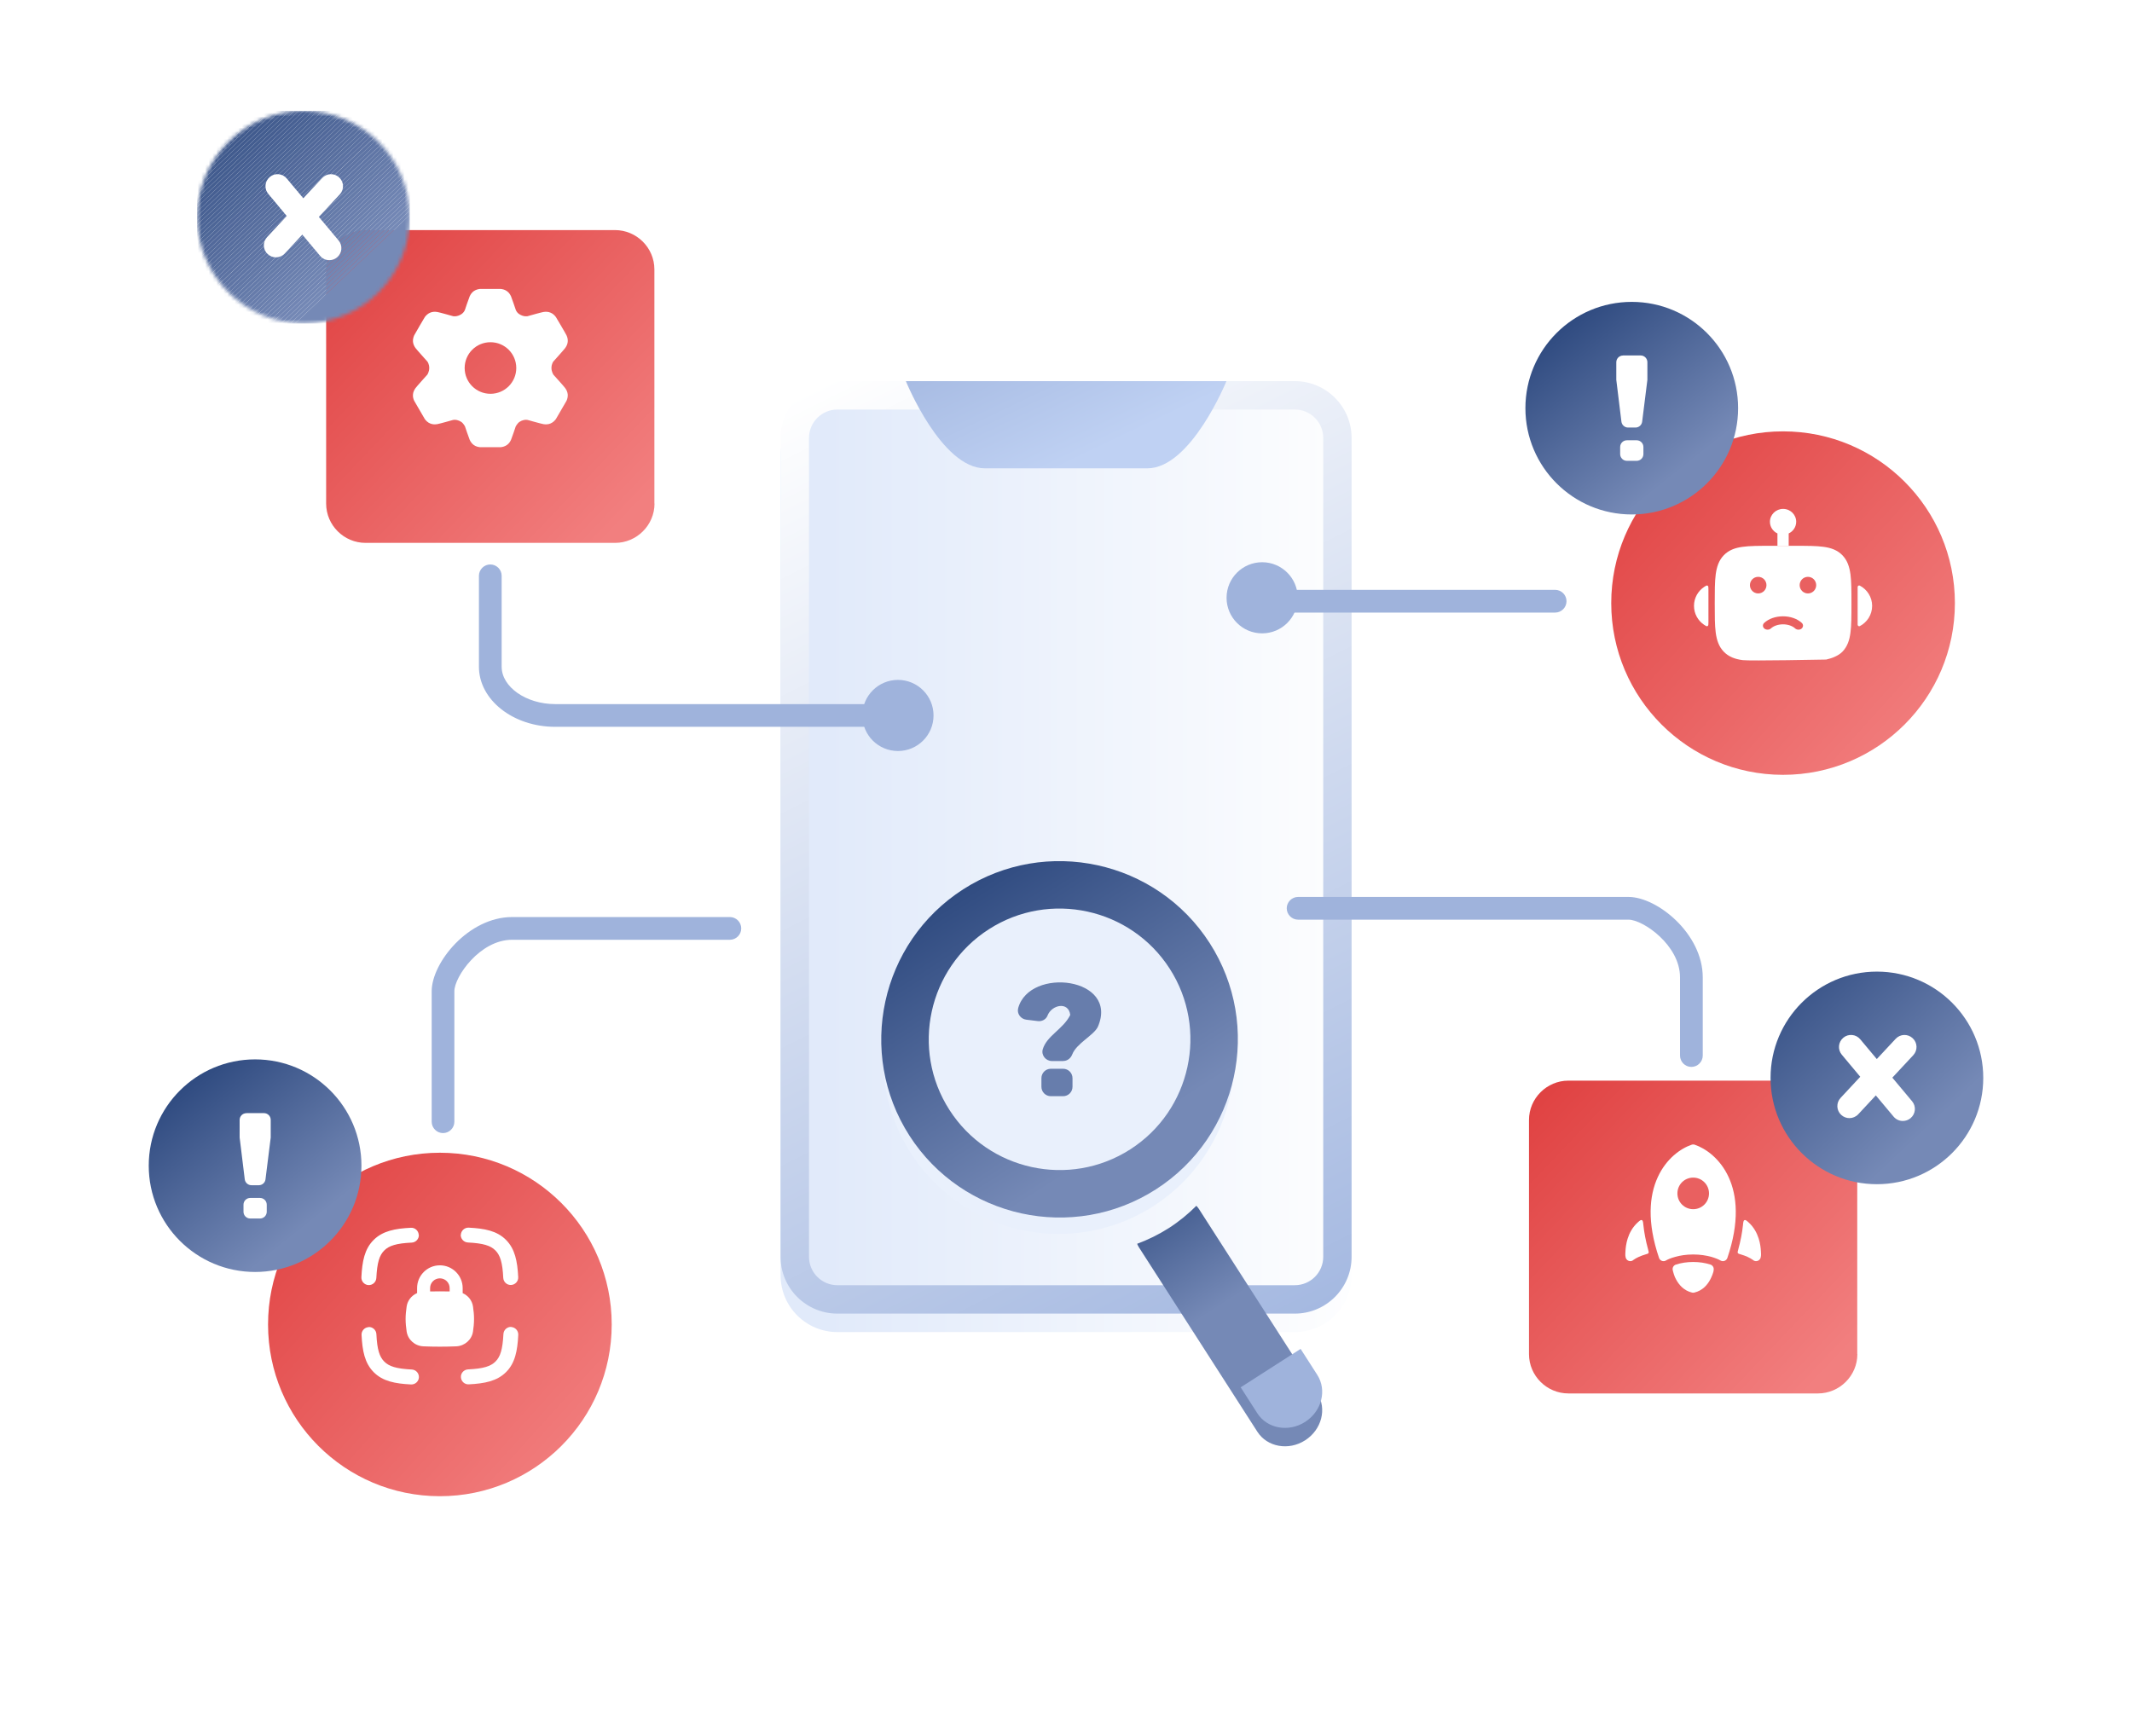 <?xml version="1.0" encoding="utf-8"?>
<svg xmlns="http://www.w3.org/2000/svg" fill="none" height="100%" overflow="visible" preserveAspectRatio="none" style="display: block;" viewBox="0 0 577 470" width="100%">
<g id="col/right">
<g id="Group 147">
<g id="Group">
<g filter="url(#filter0_d_0_216)" id="Vector">
<path d="M350.409 103.167H226.637C218.141 103.167 211.254 110.051 211.254 118.544V340.197C211.254 348.689 218.141 355.574 226.637 355.574H350.409C358.905 355.574 365.792 348.689 365.792 340.197V118.544C365.792 110.051 358.905 103.167 350.409 103.167Z" fill="url(#paint0_linear_0_216)"/>
</g>
<path d="M350.425 110.855C354.67 110.855 358.116 114.3 358.116 118.544V340.197C358.116 344.441 354.67 347.885 350.425 347.885H226.637C222.392 347.885 218.946 344.441 218.946 340.197V118.544C218.946 114.3 222.392 110.855 226.637 110.855H350.409M350.409 103.167H226.637C218.146 103.167 211.254 110.056 211.254 118.544V340.197C211.254 348.685 218.146 355.574 226.637 355.574H350.409C358.901 355.574 365.792 348.685 365.792 340.197V118.544C365.792 110.056 358.901 103.167 350.409 103.167Z" fill="url(#paint1_linear_0_216)" id="Vector_2"/>
</g>
<path d="M288.539 103.166H245.159C245.159 103.166 254.742 126.771 266.556 126.771H310.521C322.335 126.771 331.919 103.166 331.919 103.166H288.539Z" fill="url(#paint2_linear_0_216)" id="Vector_3"/>
<path d="M243.02 196.739H150.245C138.861 196.739 129.616 189.435 129.616 180.47V155.865C129.616 154.174 131 152.79 132.693 152.79C134.385 152.79 135.769 154.174 135.769 155.865V180.47C135.769 185.959 142.399 190.588 150.245 190.588H243.02C244.712 190.588 246.096 191.972 246.096 193.664C246.096 195.355 244.712 196.739 243.02 196.739Z" fill="#9FB3DC" id="Vector_4"/>
<path d="M243.02 203.29C248.338 203.29 252.65 198.98 252.65 193.664C252.65 188.347 248.338 184.037 243.02 184.037C237.702 184.037 233.39 188.347 233.39 193.664C233.39 198.98 237.702 203.29 243.02 203.29Z" fill="#9FB3DC" id="Vector_5"/>
<path d="M119.908 306.712C118.216 306.712 116.832 305.328 116.832 303.637V268.314C116.832 260.564 126.784 248.231 138.599 248.231H197.531C199.223 248.231 200.608 249.615 200.608 251.307C200.608 252.998 199.223 254.382 197.531 254.382H138.583C129.892 254.382 122.969 264.393 122.969 268.314V303.637C122.969 305.328 121.585 306.712 119.893 306.712H119.908Z" fill="#9FB3DC" id="Vector_6"/>
<path d="M457.752 288.797C456.059 288.797 454.675 287.413 454.675 285.722V264.531C454.675 255.843 444.661 248.938 440.738 248.938H351.316C349.624 248.938 348.24 247.554 348.24 245.863C348.24 244.171 349.624 242.787 351.316 242.787H440.738C448.491 242.787 460.828 252.737 460.828 264.531V285.722C460.828 287.413 459.444 288.797 457.752 288.797Z" fill="#9FB3DC" id="Vector_7"/>
<path d="M341.584 171.439C346.902 171.439 351.213 167.129 351.213 161.812C351.213 156.496 346.902 152.186 341.584 152.186C336.265 152.186 331.954 156.496 331.954 161.812C331.954 167.129 336.265 171.439 341.584 171.439Z" fill="#9FB3DC" id="Vector_8"/>
<g id="Group_2">
<g filter="url(#filter1_d_0_216)" id="Vector_9">
<path d="M119.048 400C144.731 400 165.551 379.187 165.551 353.514C165.551 327.84 144.731 307.027 119.048 307.027C93.365 307.027 72.545 327.84 72.545 353.514C72.545 379.187 93.365 400 119.048 400Z" fill="url(#paint3_linear_0_216)"/>
</g>
<g id="Group_3">
<path d="M69.038 344.302C84.933 344.302 97.82 331.421 97.82 315.531C97.82 299.641 84.933 286.759 69.038 286.759C53.142 286.759 40.256 299.641 40.256 315.531C40.256 331.421 53.142 344.302 69.038 344.302Z" fill="url(#paint4_linear_0_216)" id="Vector_10"/>
<path d="M66.654 301.307H71.438C72.453 301.307 73.269 302.122 73.269 303.137V307.673C73.269 307.673 73.269 307.827 73.269 307.904L71.853 319.222C71.746 320.144 70.961 320.821 70.038 320.821H68.054C67.131 320.821 66.346 320.129 66.239 319.206L64.854 307.904C64.854 307.904 64.854 307.75 64.854 307.688V303.152C64.854 302.137 65.669 301.322 66.685 301.322L66.654 301.307ZM67.731 324.265H70.361C71.376 324.265 72.192 325.08 72.192 326.095V328.002C72.192 329.017 71.376 329.832 70.361 329.832H67.731C66.716 329.832 65.9 329.017 65.9 328.002V326.095C65.9 325.08 66.716 324.265 67.731 324.265Z" fill="white" id="Vector_11"/>
</g>
<path clip-rule="evenodd" d="M113.357 334.23C113.419 335.337 112.557 336.291 111.434 336.352C107.25 336.552 105.296 337.183 103.989 338.49C102.681 339.797 102.066 341.75 101.851 345.932C101.789 347.04 100.851 347.901 99.728 347.855C98.62 347.793 97.759 346.855 97.805 345.733C98.02 341.442 98.651 338.09 101.112 335.645C103.573 333.184 106.912 332.554 111.203 332.339C112.311 332.277 113.265 333.138 113.326 334.261L113.357 334.23ZM124.725 334.23C124.787 333.123 125.725 332.262 126.848 332.308C131.14 332.523 134.493 333.154 136.939 335.614C139.385 338.075 140.031 341.411 140.247 345.702C140.308 346.809 139.447 347.762 138.324 347.824C137.216 347.885 136.262 347.024 136.201 345.902C136.001 341.719 135.37 339.766 134.063 338.459C132.755 337.152 130.801 336.537 126.617 336.322C125.51 336.26 124.648 335.322 124.694 334.199L124.725 334.23ZM99.743 359.203C100.851 359.142 101.804 360.003 101.866 361.126C102.066 365.308 102.697 367.261 104.004 368.568C105.312 369.875 107.265 370.491 111.45 370.706C112.557 370.767 113.419 371.705 113.372 372.828C113.311 373.935 112.373 374.796 111.25 374.75C106.958 374.535 103.604 373.904 101.158 371.444C98.697 368.983 98.066 365.647 97.851 361.356C97.789 360.249 98.651 359.296 99.774 359.234L99.743 359.203ZM138.339 359.203C139.447 359.265 140.308 360.203 140.262 361.325C140.047 365.616 139.416 368.968 136.955 371.413C134.493 373.858 131.155 374.504 126.863 374.719C125.756 374.781 124.802 373.92 124.741 372.797C124.679 371.69 125.54 370.737 126.663 370.675C130.848 370.475 132.801 369.845 134.109 368.538C135.416 367.23 136.032 365.278 136.247 361.095C136.309 359.988 137.247 359.126 138.37 359.173L138.339 359.203Z" fill="white" fill-rule="evenodd" id="Vector_12"/>
<path clip-rule="evenodd" d="M112.88 350.038V348.67C112.88 345.256 115.649 342.503 119.048 342.503C122.448 342.503 125.217 345.271 125.217 348.67V350.038C126.694 350.684 127.786 352.037 128.017 353.683C128.17 354.744 128.293 355.866 128.293 357.035C128.293 358.204 128.17 359.342 128.017 360.387C127.709 362.617 125.786 364.324 123.494 364.432C122.063 364.493 120.617 364.524 119.033 364.524C117.448 364.524 116.002 364.493 114.572 364.432C112.28 364.324 110.372 362.632 110.049 360.387C109.895 359.326 109.772 358.204 109.772 357.035C109.772 355.866 109.895 354.728 110.049 353.683C110.28 352.037 111.372 350.684 112.849 350.038H112.88ZM116.402 348.67C116.402 347.209 117.587 346.025 119.048 346.025C120.51 346.025 121.694 347.209 121.694 348.67V349.577C120.848 349.561 119.971 349.546 119.048 349.546C118.125 349.546 117.248 349.546 116.402 349.577V348.67Z" fill="white" fill-rule="evenodd" id="Vector_13"/>
</g>
<g id="Group_4">
<g filter="url(#filter2_d_0_216)" id="Vector_14">
<path d="M177.104 131.277V67.921C177.104 62.078 172.305 57.28 166.444 57.28H98.927C93.082 57.28 88.267 62.078 88.267 67.921V131.307C88.267 137.151 93.067 141.949 98.927 141.949H166.474C172.32 141.949 177.135 137.151 177.135 131.307L177.104 131.277Z" fill="url(#paint5_linear_0_216)"/>
</g>
<path clip-rule="evenodd" d="M128.217 120.451C128.77 120.851 129.355 120.989 129.909 121.051H135.508C136.062 120.989 136.646 120.835 137.2 120.451C137.754 120.051 138.077 119.544 138.308 119.036C138.523 118.575 139.585 115.392 139.585 115.392C139.585 115.392 140.108 114.515 140.538 114.223C141.384 113.669 142.231 113.546 142.784 113.669C142.784 113.669 146.538 114.73 147.061 114.807C147.645 114.9 148.291 114.915 148.968 114.638C149.63 114.361 150.091 113.915 150.445 113.439L153.322 108.487C153.552 107.964 153.706 107.38 153.645 106.719C153.568 106.042 153.291 105.504 152.968 105.058C152.676 104.643 150.199 101.89 149.768 101.413C149.768 101.413 149.245 100.614 149.245 99.63C149.245 98.461 149.768 97.846 149.768 97.846C149.768 97.846 152.676 94.617 152.968 94.201C153.291 93.74 153.583 93.202 153.645 92.54C153.722 91.864 153.552 91.28 153.322 90.772C153.122 90.311 150.445 85.82 150.445 85.82C150.091 85.344 149.63 84.882 148.968 84.621C148.307 84.344 147.661 84.36 147.061 84.452C146.538 84.529 143.43 85.405 142.784 85.59C142.784 85.59 141.723 85.82 140.538 85.036C140.108 84.76 139.769 84.344 139.585 83.868C139.585 83.868 138.508 80.669 138.308 80.223C138.077 79.716 137.754 79.208 137.2 78.808C136.646 78.409 136.062 78.27 135.508 78.209H129.909C129.355 78.27 128.77 78.424 128.217 78.808C127.663 79.208 127.34 79.716 127.109 80.223C126.894 80.684 125.832 83.868 125.832 83.868C125.648 84.344 125.309 84.744 124.878 85.036C123.694 85.82 122.633 85.59 122.633 85.59C121.971 85.405 118.879 84.529 118.356 84.452C117.771 84.36 117.125 84.344 116.449 84.621C115.787 84.898 115.326 85.344 114.972 85.82C114.972 85.82 112.31 90.311 112.095 90.772C111.864 91.295 111.711 91.879 111.772 92.54C111.849 93.217 112.126 93.755 112.449 94.201C112.741 94.617 115.649 97.846 115.649 97.846C115.649 97.846 116.172 98.476 116.172 99.63C116.172 100.629 115.649 101.413 115.649 101.413C115.218 101.89 112.741 104.643 112.449 105.058C112.126 105.519 111.834 106.057 111.772 106.719C111.695 107.395 111.864 107.98 112.095 108.487L114.972 113.439C115.326 113.915 115.787 114.377 116.449 114.638C117.11 114.915 117.756 114.9 118.356 114.807C118.879 114.73 122.633 113.669 122.633 113.669C123.186 113.546 124.032 113.669 124.878 114.223C125.309 114.5 125.832 115.392 125.832 115.392C125.832 115.392 126.909 118.59 127.109 119.036C127.34 119.544 127.663 120.051 128.217 120.451ZM132.739 106.596C136.6 106.596 139.723 103.474 139.723 99.614C139.723 95.754 136.6 92.633 132.739 92.633C128.878 92.633 125.755 95.754 125.755 99.614C125.755 103.474 128.878 106.596 132.739 106.596Z" fill="white" fill-rule="evenodd" id="Vector_15"/>
<g id="Group_5">
<g id="Clip path group">
<mask height="58" id="mask0_0_216" maskUnits="userSpaceOnUse" style="mask-type:luminance" width="58" x="53" y="30">
<g id="clippath">
<path d="M82.129 87.543C98.024 87.543 110.91 74.662 110.91 58.772C110.91 42.881 98.024 30 82.129 30C66.233 30 53.347 42.881 53.347 58.772C53.347 74.662 66.233 87.543 82.129 87.543Z" fill="white" id="Vector_16"/>
</g>
</mask>
<g mask="url(#mask0_0_216)">
<g id="Group_6">
<path d="M54.179 30L53.347 30.785V30H54.179Z" fill="#304B81" id="Vector_17"/>
<path d="M55.439 30L53.347 31.984V30.785L54.178 30H55.439Z" fill="#314C81" id="Vector_18"/>
<path d="M56.716 30L53.347 33.183V31.984L55.439 30H56.716Z" fill="#324D82" id="Vector_19"/>
<path d="M57.993 30L53.347 34.398V33.183L56.716 30H57.993Z" fill="#334E83" id="Vector_20"/>
<path d="M59.254 30L53.347 35.597V34.398L57.993 30H59.254Z" fill="#344F84" id="Vector_21"/>
<path d="M60.531 30L53.347 36.797V35.597L59.254 30H60.531Z" fill="#355085" id="Vector_22"/>
<path d="M61.808 30L53.347 37.996V36.797L60.531 30H61.808Z" fill="#365185" id="Vector_23"/>
<path d="M63.084 30L53.347 39.211V37.996L61.808 30H63.084Z" fill="#375286" id="Vector_24"/>
<path d="M64.346 30L53.347 40.411V39.211L63.084 30H64.346Z" fill="#385387" id="Vector_25"/>
<path d="M65.623 30L53.347 41.61V40.411L64.346 30H65.623Z" fill="#395488" id="Vector_26"/>
<path d="M66.9 30L53.347 42.825V41.61L65.623 30H66.9Z" fill="#3A5489" id="Vector_27"/>
<path d="M68.176 30L53.347 44.024V42.825L66.9 30H68.176Z" fill="#3B5589" id="Vector_28"/>
<path d="M69.438 30L53.347 45.224V44.024L68.176 30H69.438Z" fill="#3C568A" id="Vector_29"/>
<path d="M70.715 30L53.347 46.423V45.224L69.438 30H70.715Z" fill="#3D578B" id="Vector_30"/>
<path d="M71.991 30L53.347 47.638V46.423L70.715 30H71.991Z" fill="#3E588C" id="Vector_31"/>
<path d="M73.268 30L53.347 48.837V47.638L71.991 30H73.268Z" fill="#3F598C" id="Vector_32"/>
<path d="M74.529 30L53.347 50.037V48.837L73.268 30H74.529Z" fill="#405A8D" id="Vector_33"/>
<path d="M75.806 30L53.347 51.236V50.037L74.529 30H75.806Z" fill="#415B8E" id="Vector_34"/>
<path d="M77.083 30L53.347 52.451V51.236L75.806 30H77.083Z" fill="#425C8F" id="Vector_35"/>
<path d="M78.344 30L53.347 53.651V52.451L77.083 30H78.344Z" fill="#435D90" id="Vector_36"/>
<path d="M79.621 30L53.347 54.85V53.651L78.344 30H79.621Z" fill="#445E90" id="Vector_37"/>
<path d="M80.898 30L53.347 56.05V54.85L79.621 30H80.898Z" fill="#455E91" id="Vector_38"/>
<path d="M82.175 30L53.347 57.264V56.05L80.898 30H82.175Z" fill="#465F92" id="Vector_39"/>
<path d="M83.436 30L53.347 58.464V57.264L82.175 30H83.436Z" fill="#476093" id="Vector_40"/>
<path d="M84.713 30L53.347 59.663V58.464L83.436 30H84.713Z" fill="#486194" id="Vector_41"/>
<path d="M85.99 30L53.347 60.863V59.663L84.713 30H85.99Z" fill="#496294" id="Vector_42"/>
<path d="M87.267 30L53.347 62.078V60.863L85.99 30H87.267Z" fill="#4A6395" id="Vector_43"/>
<path d="M88.528 30L53.347 63.277V62.078L87.267 30H88.528Z" fill="#4B6496" id="Vector_44"/>
<path d="M89.805 30L53.347 64.477V63.277L88.528 30H89.805Z" fill="#4C6597" id="Vector_45"/>
<path d="M91.082 30L53.347 65.676V64.477L89.805 30H91.082Z" fill="#4D6697" id="Vector_46"/>
<path d="M92.343 30L53.347 66.891V65.676L91.082 30H92.343Z" fill="#4E6798" id="Vector_47"/>
<path d="M93.62 30L53.347 68.09V66.891L92.343 30H93.62Z" fill="#506899" id="Vector_48"/>
<path d="M94.897 30L53.347 69.29V68.09L93.62 30H94.897Z" fill="#51689A" id="Vector_49"/>
<path d="M96.173 30L53.347 70.505V69.29L94.897 30H96.173Z" fill="#52699B" id="Vector_50"/>
<path d="M97.435 30L53.347 71.704V70.505L96.173 30H97.435Z" fill="#536A9B" id="Vector_51"/>
<path d="M98.712 30L53.347 72.903V71.704L97.435 30H98.712Z" fill="#546B9C" id="Vector_52"/>
<path d="M99.988 30L53.347 74.103V72.903L98.712 30H99.988Z" fill="#556C9D" id="Vector_53"/>
<path d="M101.265 30L53.347 75.318V74.103L99.988 30H101.265Z" fill="#566D9E" id="Vector_54"/>
<path d="M102.527 30L53.347 76.517V75.318L101.265 30H102.527Z" fill="#576E9E" id="Vector_55"/>
<path d="M102.957 30L103.357 30.415L53.347 77.717V76.517L102.527 30H102.957Z" fill="#586F9F" id="Vector_56"/>
<path d="M103.357 30.415L103.957 31.061L53.347 78.916V77.717L103.357 30.415Z" fill="#5970A0" id="Vector_57"/>
<path d="M103.957 31.061L104.557 31.692L53.839 79.654L53.347 79.147V78.916L103.957 31.061Z" fill="#5A71A1" id="Vector_58"/>
<path d="M104.551 31.692L53.827 79.658L54.429 80.295L105.153 32.328L104.551 31.692Z" fill="#5B71A2" id="Vector_59"/>
<path d="M105.145 32.322L54.422 80.288L55.024 80.925L105.748 32.958L105.145 32.322Z" fill="#5C72A2" id="Vector_60"/>
<path d="M105.762 32.978L55.038 80.945L55.641 81.582L106.365 33.615L105.762 32.978Z" fill="#5D73A3" id="Vector_61"/>
<path d="M106.356 33.609L55.632 81.575L56.234 82.212L106.958 34.245L106.356 33.609Z" fill="#5E74A4" id="Vector_62"/>
<path d="M106.958 34.228L56.234 82.195L56.837 82.832L107.561 34.865L106.958 34.228Z" fill="#5F75A5" id="Vector_63"/>
<path d="M107.576 34.87L56.853 82.837L57.455 83.473L108.179 35.507L107.576 34.87Z" fill="#6076A6" id="Vector_64"/>
<path d="M108.169 35.5L57.445 83.467L58.048 84.103L108.771 36.137L108.169 35.5Z" fill="#6177A6" id="Vector_65"/>
<path d="M108.762 36.13L58.038 84.097L58.641 84.734L109.365 36.767L108.762 36.13Z" fill="#6278A7" id="Vector_66"/>
<path d="M109.369 36.776L58.645 84.743L59.248 85.379L109.971 37.413L109.369 36.776Z" fill="#6379A8" id="Vector_67"/>
<path d="M109.971 37.417L59.248 85.384L59.85 86.021L110.574 38.054L109.971 37.417Z" fill="#647AA9" id="Vector_68"/>
<path d="M110.572 38.042L110.91 38.411V38.919L60.438 86.651L59.838 86.02L110.572 38.042Z" fill="#657BA9" id="Vector_69"/>
<path d="M110.911 40.118L61.039 87.281L60.439 86.651L110.911 38.919V40.118Z" fill="#667BAA" id="Vector_70"/>
<path d="M110.911 41.333L62.039 87.558H61.301L61.039 87.282L110.911 40.118V41.333Z" fill="#677CAB" id="Vector_71"/>
<path d="M110.911 42.533L63.3 87.558H62.039L110.911 41.333V42.533Z" fill="#687DAC" id="Vector_72"/>
<path d="M110.91 43.732L64.576 87.558H63.3L110.91 42.533V43.732Z" fill="#697EAD" id="Vector_73"/>
<path d="M110.91 44.932L65.853 87.558H64.576L110.91 43.732V44.932Z" fill="#6A7FAD" id="Vector_74"/>
<path d="M110.91 46.147L67.13 87.558H65.853L110.91 44.932V46.147Z" fill="#6B80AE" id="Vector_75"/>
<path d="M110.911 47.346L68.392 87.558H67.13L110.911 46.147V47.346Z" fill="#6C81AF" id="Vector_76"/>
<path d="M110.91 48.545L69.668 87.558H68.392L110.91 47.346V48.545Z" fill="#6D82B0" id="Vector_77"/>
<path d="M110.91 49.745L70.945 87.558H69.668L110.91 48.545V49.745Z" fill="#6E83B1" id="Vector_78"/>
<path d="M110.911 50.96L72.208 87.558H70.946L110.911 49.745V50.96Z" fill="#6F84B1" id="Vector_79"/>
<path d="M110.91 52.159L73.483 87.558H72.206L110.91 50.96V52.159Z" fill="#7084B2" id="Vector_80"/>
<path d="M110.91 53.358L74.76 87.558H73.483L110.91 52.159V53.358Z" fill="#7185B3" id="Vector_81"/>
<path d="M110.911 54.573L76.037 87.558H74.76L110.911 53.359V54.573Z" fill="#7286B4" id="Vector_82"/>
<path d="M110.91 55.773L77.298 87.558H76.037L110.91 54.573V55.773Z" fill="#7387B4" id="Vector_83"/>
<path d="M110.911 56.972L78.576 87.558H77.299L110.911 55.773V56.972Z" fill="#7488B5" id="Vector_84"/>
<path d="M110.91 58.172L79.852 87.558H78.575L110.91 56.972V58.172Z" fill="#7589B6" id="Vector_85"/>
<path d="M79.853 87.558L110.911 58.172V87.558H79.853Z" fill="#7589B6" id="Vector_86"/>
</g>
</g>
</g>
<path d="M86.298 58.695L91.959 52.62C93.189 51.298 93.112 49.237 91.789 48.023C90.482 46.792 88.405 46.869 87.19 48.192L82.083 53.666L77.606 48.315C76.453 46.931 74.391 46.746 73.022 47.9C71.638 49.053 71.453 51.114 72.607 52.482L77.606 58.464L72.284 64.184C71.053 65.507 71.13 67.567 72.453 68.782C73.084 69.367 73.883 69.659 74.668 69.659C75.545 69.659 76.406 69.305 77.052 68.629L81.821 63.508L86.636 69.259C87.282 70.028 88.205 70.428 89.128 70.428C89.867 70.428 90.605 70.182 91.22 69.674C92.605 68.521 92.789 66.46 91.635 65.092L86.298 58.71V58.695Z" fill="white" id="Vector_87"/>
</g>
</g>
<g id="Group_7">
<g id="Group_8">
<g filter="url(#filter3_d_0_216)" id="Vector_88">
<path d="M502.641 361.51V298.154C502.641 292.311 497.841 287.513 491.98 287.513H424.464C418.619 287.513 413.804 292.311 413.804 298.154V361.541C413.804 367.384 418.603 372.182 424.464 372.182H492.011C497.857 372.182 502.672 367.384 502.672 361.541L502.641 361.51Z" fill="url(#paint6_linear_0_216)"/>
</g>
<g id="Group_9">
<path d="M453.568 342.304C456.398 341.365 460.09 341.365 462.921 342.304C463.521 342.503 463.89 343.103 463.782 343.734C463.782 344.41 463.167 345.763 462.844 346.363C462.136 347.716 460.813 349.346 458.537 349.885C458.337 349.931 458.137 349.931 457.937 349.885C455.66 349.346 454.352 347.701 453.629 346.363C453.152 345.594 452.814 344.287 452.691 343.734C452.583 343.119 452.953 342.503 453.552 342.304H453.568Z" fill="white" id="Vector_89"/>
<path d="M474.506 341.135C474.875 341.396 475.367 341.458 475.782 341.258C476.198 341.073 476.49 340.673 476.536 340.228C476.644 339.843 476.598 339.043 476.567 338.69C476.521 337.798 476.382 336.568 475.967 335.261C475.49 333.769 474.659 332.17 473.229 330.878C472.69 330.401 472.429 330.155 472.137 330.263C471.844 330.37 471.798 330.77 471.721 331.555C471.506 333.646 471.075 335.876 470.429 338.244C470.291 338.736 470.229 338.982 470.321 339.166C470.429 339.351 470.675 339.428 471.183 339.566C472.398 339.92 473.567 340.427 474.506 341.104V341.135Z" fill="white" id="Vector_90"/>
<path d="M441.97 341.135C441.601 341.396 441.109 341.458 440.693 341.258C440.278 341.073 439.986 340.673 439.94 340.228C439.832 339.843 439.878 339.043 439.909 338.69C439.955 337.798 440.093 336.568 440.509 335.261C440.986 333.769 441.816 332.17 443.247 330.878C443.785 330.401 444.047 330.155 444.339 330.263C444.631 330.37 444.678 330.77 444.755 331.555C444.97 333.646 445.401 335.876 446.047 338.244C446.185 338.736 446.247 338.982 446.154 339.166C446.047 339.351 445.801 339.428 445.293 339.566C444.078 339.92 442.909 340.427 441.97 341.104V341.135Z" fill="white" id="Vector_91"/>
<path d="M458.645 309.857C458.384 309.765 458.092 309.765 457.83 309.857C454.83 310.872 450.938 313.64 448.646 318.653C446.339 323.681 445.708 330.832 449 340.504C449.123 340.873 449.416 341.166 449.785 341.304C450.154 341.442 450.554 341.396 450.892 341.181C451.646 340.72 454.369 339.566 458.245 339.566C462.122 339.566 464.845 340.72 465.599 341.181C465.937 341.381 466.337 341.427 466.706 341.304C467.075 341.166 467.368 340.873 467.491 340.504C470.783 330.832 470.152 323.681 467.844 318.653C465.552 313.64 461.645 310.872 458.661 309.857H458.645Z" fill="white" id="Vector_92"/>
<path clip-rule="evenodd" d="M458.245 318.76C460.599 318.76 462.522 320.667 462.522 323.035C462.522 325.404 460.614 327.31 458.245 327.31C455.876 327.31 453.969 325.404 453.969 323.035C453.969 320.667 455.876 318.76 458.245 318.76Z" fill="#E96060" fill-rule="evenodd" id="Vector_93"/>
</g>
</g>
<g id="Group_10">
<path d="M507.962 320.544C523.858 320.544 536.744 307.663 536.744 291.773C536.744 275.883 523.858 263.001 507.962 263.001C492.066 263.001 479.18 275.883 479.18 291.773C479.18 307.663 492.066 320.544 507.962 320.544Z" fill="url(#paint7_linear_0_216)" id="Vector_94"/>
<path d="M512.146 291.696L517.807 285.622C519.038 284.299 518.961 282.239 517.638 281.024C516.315 279.794 514.269 279.87 513.038 281.193L507.931 286.667L503.454 281.316C502.301 279.932 500.239 279.747 498.87 280.901C497.486 282.054 497.301 284.115 498.455 285.483L503.454 291.465L498.132 297.186C496.901 298.508 496.978 300.569 498.301 301.784C498.932 302.368 499.732 302.66 500.516 302.66C501.393 302.66 502.255 302.306 502.901 301.63L507.669 296.509L512.484 302.26C513.13 303.029 514.053 303.429 514.976 303.429C515.715 303.429 516.453 303.183 517.069 302.675C518.453 301.522 518.638 299.461 517.484 298.093L512.146 291.711V291.696Z" fill="white" id="Vector_95"/>
</g>
</g>
<path d="M420.88 165.815H345.291C343.599 165.815 342.215 164.431 342.215 162.739C342.215 161.048 343.599 159.664 345.291 159.664H420.88C422.572 159.664 423.956 161.048 423.956 162.739C423.956 164.431 422.572 165.815 420.88 165.815Z" fill="#9FB3DC" id="Vector_96"/>
<g id="Group_11">
<g filter="url(#filter4_d_0_216)" id="Vector_97">
<path d="M482.565 204.735C508.247 204.735 529.068 183.923 529.068 158.249C529.068 132.575 508.247 111.763 482.565 111.763C456.882 111.763 436.062 132.575 436.062 158.249C436.062 183.923 456.882 204.735 482.565 204.735Z" fill="url(#paint8_linear_0_216)"/>
</g>
<g id="Group_12">
<path d="M486.057 147.746C489.119 147.746 491.595 147.746 493.549 148.023C495.58 148.3 497.287 148.915 498.625 150.299C499.964 151.683 500.533 153.421 500.81 155.496C501.071 157.496 501.071 160.048 501.071 163.231V163.477C501.071 166.661 501.071 169.198 500.81 171.212C500.548 173.288 499.964 175.026 498.625 176.41C497.533 177.533 495.718 178.209 494.226 178.532C494.226 178.532 473.536 178.947 471.597 178.686C469.567 178.409 467.859 177.794 466.521 176.41C465.183 175.026 464.613 173.288 464.336 171.212C464.075 169.213 464.075 166.661 464.075 163.477V163.231C464.075 160.048 464.075 157.511 464.336 155.496C464.613 153.421 465.183 151.683 466.521 150.299C467.875 148.899 469.567 148.3 471.597 148.023C473.551 147.746 476.028 147.746 479.089 147.746H486.073H486.057Z" fill="white" id="Vector_98"/>
<path clip-rule="evenodd" d="M487.596 170.147C487.091 170.554 486.301 170.534 485.82 170.097C485.132 169.463 483.952 168.996 482.554 168.996C481.156 168.996 479.987 169.463 479.288 170.097C478.819 170.534 478.017 170.554 477.512 170.147C477.008 169.74 476.985 169.046 477.455 168.609C478.67 167.488 480.526 166.824 482.543 166.824C484.559 166.824 486.415 167.488 487.63 168.609C488.1 169.046 488.077 169.73 487.573 170.147L487.596 170.147Z" fill="#E96060" fill-rule="evenodd" id="Vector_99"/>
<path clip-rule="evenodd" d="M473.596 158.387C473.596 157.142 474.595 156.142 475.826 156.142H475.841C477.072 156.142 478.072 157.142 478.072 158.387C478.072 159.633 477.072 160.633 475.841 160.633H475.826C474.595 160.633 473.596 159.633 473.596 158.387Z" fill="#E96060" fill-rule="evenodd" id="Vector_100"/>
<path clip-rule="evenodd" d="M487.056 158.387C487.056 157.142 488.056 156.142 489.287 156.142H489.302C490.533 156.142 491.533 157.142 491.533 158.387C491.533 159.633 490.533 160.633 489.302 160.633H489.287C488.056 160.633 487.056 159.633 487.056 158.387Z" fill="#E96060" fill-rule="evenodd" id="Vector_101"/>
<path d="M458.459 164C458.459 161.847 459.551 159.971 461.213 158.864C461.674 158.557 461.905 158.403 462.136 158.526C462.367 158.649 462.367 158.956 462.367 159.571V168.429C462.367 169.044 462.367 169.336 462.136 169.475C461.905 169.598 461.674 169.444 461.213 169.136C459.551 168.029 458.459 166.138 458.459 164Z" fill="white" id="Vector_102"/>
<path d="M503.347 158.526C505.316 159.556 506.67 161.617 506.67 164C506.67 166.384 505.316 168.444 503.347 169.475C503.07 169.613 502.747 169.398 502.747 169.09V158.91C502.747 158.587 503.07 158.372 503.347 158.526Z" fill="white" id="Vector_103"/>
<path d="M482.566 137.751C480.612 137.751 479.012 139.319 479.012 141.241C479.012 142.641 479.843 143.84 481.043 144.394V147.731H484.089V144.394C485.288 143.84 486.119 142.625 486.119 141.241C486.119 139.304 484.535 137.751 482.566 137.751Z" fill="white" id="Vector_104"/>
</g>
<g id="Group_13">
<path d="M441.615 139.258C457.511 139.258 470.397 126.376 470.397 110.486C470.397 94.596 457.511 81.715 441.615 81.715C425.719 81.715 412.833 94.596 412.833 110.486C412.833 126.376 425.719 139.258 441.615 139.258Z" fill="url(#paint9_linear_0_216)" id="Vector_105"/>
<path d="M439.231 96.216H444.015C445.031 96.216 445.846 97.031 445.846 98.046V102.582C445.846 102.582 445.846 102.736 445.846 102.813L444.431 114.131C444.323 115.053 443.538 115.73 442.615 115.73H440.631C439.708 115.73 438.923 115.038 438.816 114.115L437.431 102.813C437.431 102.813 437.431 102.659 437.431 102.597V98.061C437.431 97.046 438.247 96.231 439.262 96.231L439.231 96.216ZM440.308 119.175H442.938C443.954 119.175 444.769 119.99 444.769 121.004V122.911C444.769 123.926 443.954 124.741 442.938 124.741H440.308C439.293 124.741 438.477 123.926 438.477 122.911V121.004C438.477 119.99 439.293 119.175 440.308 119.175Z" fill="white" id="Vector_106"/>
</g>
</g>
<g id="Group_14">
<g filter="url(#filter5_d_0_216)" id="Ellipse 28">
<circle cx="286.5" cy="281.5" fill="#E9F0FC" r="47.5"/>
</g>
<path d="M312.828 321.943C290.43 336.306 260.51 329.786 246.127 307.396C231.759 285.006 238.281 255.097 260.679 240.719C283.077 226.356 312.997 232.876 327.38 255.266C341.763 277.656 335.225 307.565 312.828 321.943ZM267.632 251.529C251.188 262.078 246.404 284.022 256.956 300.445C267.509 316.884 289.461 321.666 305.89 311.117C322.334 300.568 327.118 278.625 316.566 262.201C306.013 245.778 284.061 240.98 267.632 251.529Z" fill="url(#paint10_linear_0_216)" id="Vector_107"/>
<g id="Group_15">
<g filter="url(#filter6_d_0_216)" id="Vector_108">
<path d="M316.336 327.418C313.567 329.186 310.691 330.585 307.753 331.677C307.906 332 308.029 332.323 308.229 332.615L340.288 382.546C342.949 386.698 348.748 387.744 353.225 384.868C357.701 381.993 359.178 376.303 356.501 372.136L324.443 322.205C324.243 321.897 324.012 321.651 323.782 321.39C321.567 323.604 319.09 325.649 316.336 327.418Z" fill="url(#paint11_linear_0_216)"/>
</g>
<path d="M335.78 375.534L340.287 382.562C342.949 386.714 348.748 387.759 353.225 384.884C357.701 382.008 359.178 376.318 356.501 372.151L351.994 365.123L335.765 375.534H335.78Z" fill="#9FB3DC" id="Vector_109"/>
</g>
<path d="M287.77 287.205H284.693C283.016 287.205 281.74 285.606 282.217 284.007C283.309 280.332 287.754 278.578 289.647 274.734C289.216 270.997 284.616 271.951 283.493 274.919C283.093 275.964 281.97 276.533 280.863 276.395L277.74 276.01C276.233 275.826 275.156 274.35 275.556 272.889C278.648 261.602 302.922 264.554 297.123 277.933C296.061 280.224 291.323 282.423 290.185 285.422C289.785 286.452 288.877 287.19 287.754 287.19L287.77 287.205ZM284.401 289.297H287.708C289.124 289.297 290.262 290.435 290.262 291.849V294.171C290.262 295.586 289.124 296.724 287.708 296.724H284.401C282.986 296.724 281.847 295.586 281.847 294.171V291.849C281.847 290.435 282.986 289.297 284.401 289.297Z" fill="#677DAC" id="Vector_110"/>
</g>
</g>
</g>
<defs>
<filter color-interpolation-filters="sRGB" filterUnits="userSpaceOnUse" height="282.408" id="filter0_d_0_216" width="184.538" x="196.254" y="93.166">
<feFlood flood-opacity="0" result="BackgroundImageFix"/>
<feColorMatrix in="SourceAlpha" result="hardAlpha" type="matrix" values="0 0 0 0 0 0 0 0 0 0 0 0 0 0 0 0 0 0 127 0"/>
<feOffset dy="5"/>
<feGaussianBlur stdDeviation="7.5"/>
<feComposite in2="hardAlpha" operator="out"/>
<feColorMatrix type="matrix" values="0 0 0 0 0.231 0 0 0 0 0.412 0 0 0 0 0.745 0 0 0 0.35 0"/>
<feBlend in2="BackgroundImageFix" mode="normal" result="effect1_dropShadow_0_216"/>
<feBlend in="SourceGraphic" in2="effect1_dropShadow_0_216" mode="normal" result="shape"/>
</filter>
<filter color-interpolation-filters="sRGB" filterUnits="userSpaceOnUse" height="122.973" id="filter1_d_0_216" width="123.006" x="57.545" y="297.027">
<feFlood flood-opacity="0" result="BackgroundImageFix"/>
<feColorMatrix in="SourceAlpha" result="hardAlpha" type="matrix" values="0 0 0 0 0 0 0 0 0 0 0 0 0 0 0 0 0 0 127 0"/>
<feOffset dy="5"/>
<feGaussianBlur stdDeviation="7.5"/>
<feComposite in2="hardAlpha" operator="out"/>
<feColorMatrix type="matrix" values="0 0 0 0 0.961 0 0 0 0 0.133 0 0 0 0 0.133 0 0 0 0.35 0"/>
<feBlend in2="BackgroundImageFix" mode="normal" result="effect1_dropShadow_0_216"/>
<feBlend in="SourceGraphic" in2="effect1_dropShadow_0_216" mode="normal" result="shape"/>
</filter>
<filter color-interpolation-filters="sRGB" filterUnits="userSpaceOnUse" height="114.669" id="filter2_d_0_216" width="118.868" x="73.267" y="47.28">
<feFlood flood-opacity="0" result="BackgroundImageFix"/>
<feColorMatrix in="SourceAlpha" result="hardAlpha" type="matrix" values="0 0 0 0 0 0 0 0 0 0 0 0 0 0 0 0 0 0 127 0"/>
<feOffset dy="5"/>
<feGaussianBlur stdDeviation="7.5"/>
<feComposite in2="hardAlpha" operator="out"/>
<feColorMatrix type="matrix" values="0 0 0 0 0.961 0 0 0 0 0.133 0 0 0 0 0.133 0 0 0 0.35 0"/>
<feBlend in2="BackgroundImageFix" mode="normal" result="effect1_dropShadow_0_216"/>
<feBlend in="SourceGraphic" in2="effect1_dropShadow_0_216" mode="normal" result="shape"/>
</filter>
<filter color-interpolation-filters="sRGB" filterUnits="userSpaceOnUse" height="114.669" id="filter3_d_0_216" width="118.868" x="398.804" y="277.513">
<feFlood flood-opacity="0" result="BackgroundImageFix"/>
<feColorMatrix in="SourceAlpha" result="hardAlpha" type="matrix" values="0 0 0 0 0 0 0 0 0 0 0 0 0 0 0 0 0 0 127 0"/>
<feOffset dy="5"/>
<feGaussianBlur stdDeviation="7.5"/>
<feComposite in2="hardAlpha" operator="out"/>
<feColorMatrix type="matrix" values="0 0 0 0 0.961 0 0 0 0 0.133 0 0 0 0 0.133 0 0 0 0.35 0"/>
<feBlend in2="BackgroundImageFix" mode="normal" result="effect1_dropShadow_0_216"/>
<feBlend in="SourceGraphic" in2="effect1_dropShadow_0_216" mode="normal" result="shape"/>
</filter>
<filter color-interpolation-filters="sRGB" filterUnits="userSpaceOnUse" height="122.973" id="filter4_d_0_216" width="123.006" x="421.062" y="101.763">
<feFlood flood-opacity="0" result="BackgroundImageFix"/>
<feColorMatrix in="SourceAlpha" result="hardAlpha" type="matrix" values="0 0 0 0 0 0 0 0 0 0 0 0 0 0 0 0 0 0 127 0"/>
<feOffset dy="5"/>
<feGaussianBlur stdDeviation="7.5"/>
<feComposite in2="hardAlpha" operator="out"/>
<feColorMatrix type="matrix" values="0 0 0 0 0.961 0 0 0 0 0.133 0 0 0 0 0.133 0 0 0 0.35 0"/>
<feBlend in2="BackgroundImageFix" mode="normal" result="effect1_dropShadow_0_216"/>
<feBlend in="SourceGraphic" in2="effect1_dropShadow_0_216" mode="normal" result="shape"/>
</filter>
<filter color-interpolation-filters="sRGB" filterUnits="userSpaceOnUse" height="125" id="filter5_d_0_216" width="125" x="224" y="224">
<feFlood flood-opacity="0" result="BackgroundImageFix"/>
<feColorMatrix in="SourceAlpha" result="hardAlpha" type="matrix" values="0 0 0 0 0 0 0 0 0 0 0 0 0 0 0 0 0 0 127 0"/>
<feOffset dy="5"/>
<feGaussianBlur stdDeviation="7.5"/>
<feComposite in2="hardAlpha" operator="out"/>
<feColorMatrix type="matrix" values="0 0 0 0 0.231 0 0 0 0 0.412 0 0 0 0 0.745 0 0 0 0.35 0"/>
<feBlend in2="BackgroundImageFix" mode="normal" result="effect1_dropShadow_0_216"/>
<feBlend in="SourceGraphic" in2="effect1_dropShadow_0_216" mode="normal" result="shape"/>
</filter>
<filter color-interpolation-filters="sRGB" filterUnits="userSpaceOnUse" height="95.103" id="filter6_d_0_216" width="80.084" x="292.753" y="311.39">
<feFlood flood-opacity="0" result="BackgroundImageFix"/>
<feColorMatrix in="SourceAlpha" result="hardAlpha" type="matrix" values="0 0 0 0 0 0 0 0 0 0 0 0 0 0 0 0 0 0 127 0"/>
<feOffset dy="5"/>
<feGaussianBlur stdDeviation="7.5"/>
<feComposite in2="hardAlpha" operator="out"/>
<feColorMatrix type="matrix" values="0 0 0 0 0.231 0 0 0 0 0.412 0 0 0 0 0.745 0 0 0 0.35 0"/>
<feBlend in2="BackgroundImageFix" mode="normal" result="effect1_dropShadow_0_216"/>
<feBlend in="SourceGraphic" in2="effect1_dropShadow_0_216" mode="normal" result="shape"/>
</filter>
<linearGradient gradientUnits="userSpaceOnUse" id="paint0_linear_0_216" x1="223.638" x2="373.838" y1="229.37" y2="229.37">
<stop stop-color="#E1EAFA"/>
<stop offset="1" stop-color="white"/>
</linearGradient>
<linearGradient gradientUnits="userSpaceOnUse" id="paint1_linear_0_216" x1="224.93" x2="352.06" y1="102.213" y2="356.579">
<stop stop-color="white"/>
<stop offset="1" stop-color="#A5B9E1"/>
</linearGradient>
<linearGradient gradientUnits="userSpaceOnUse" id="paint2_linear_0_216" x1="254.988" x2="302.049" y1="32.937" y2="131.659">
<stop stop-color="#849BCB"/>
<stop offset="0.9" stop-color="#BFD1F3"/>
</linearGradient>
<linearGradient gradientUnits="userSpaceOnUse" id="paint3_linear_0_216" x1="75.781" x2="161.584" y1="310.506" y2="388.077">
<stop stop-color="#E04242"/>
<stop offset="1" stop-color="#F27F7F"/>
</linearGradient>
<linearGradient gradientUnits="userSpaceOnUse" id="paint4_linear_0_216" x1="48.563" x2="82.329" y1="289.85" y2="332.212">
<stop stop-color="#2A467C"/>
<stop offset="1" stop-color="#7589B6"/>
</linearGradient>
<linearGradient gradientUnits="userSpaceOnUse" id="paint5_linear_0_216" x1="91.359" x2="169.786" y1="60.448" y2="134.841">
<stop stop-color="#E04242"/>
<stop offset="1" stop-color="#F27F7F"/>
</linearGradient>
<linearGradient gradientUnits="userSpaceOnUse" id="paint6_linear_0_216" x1="416.896" x2="495.323" y1="290.681" y2="365.075">
<stop stop-color="#E04242"/>
<stop offset="1" stop-color="#F27F7F"/>
</linearGradient>
<linearGradient gradientUnits="userSpaceOnUse" id="paint7_linear_0_216" x1="476.181" x2="521.251" y1="258.188" y2="305.844">
<stop stop-color="#2A467C"/>
<stop offset="1" stop-color="#7589B6"/>
</linearGradient>
<linearGradient gradientUnits="userSpaceOnUse" id="paint8_linear_0_216" x1="439.298" x2="525.1" y1="115.241" y2="192.813">
<stop stop-color="#E04242"/>
<stop offset="1" stop-color="#F27F7F"/>
</linearGradient>
<linearGradient gradientUnits="userSpaceOnUse" id="paint9_linear_0_216" x1="421.14" x2="454.891" y1="84.821" y2="127.167">
<stop stop-color="#2A467C"/>
<stop offset="1" stop-color="#7589B6"/>
</linearGradient>
<linearGradient gradientUnits="userSpaceOnUse" id="paint10_linear_0_216" x1="256.776" x2="303.951" y1="234.648" y2="308.186">
<stop stop-color="#2A467C"/>
<stop offset="1" stop-color="#7589B6"/>
</linearGradient>
<linearGradient gradientUnits="userSpaceOnUse" id="paint11_linear_0_216" x1="305.181" x2="329.969" y1="310.048" y2="348.687">
<stop stop-color="#2A467C"/>
<stop offset="1" stop-color="#7589B6"/>
</linearGradient>
</defs>
</svg>